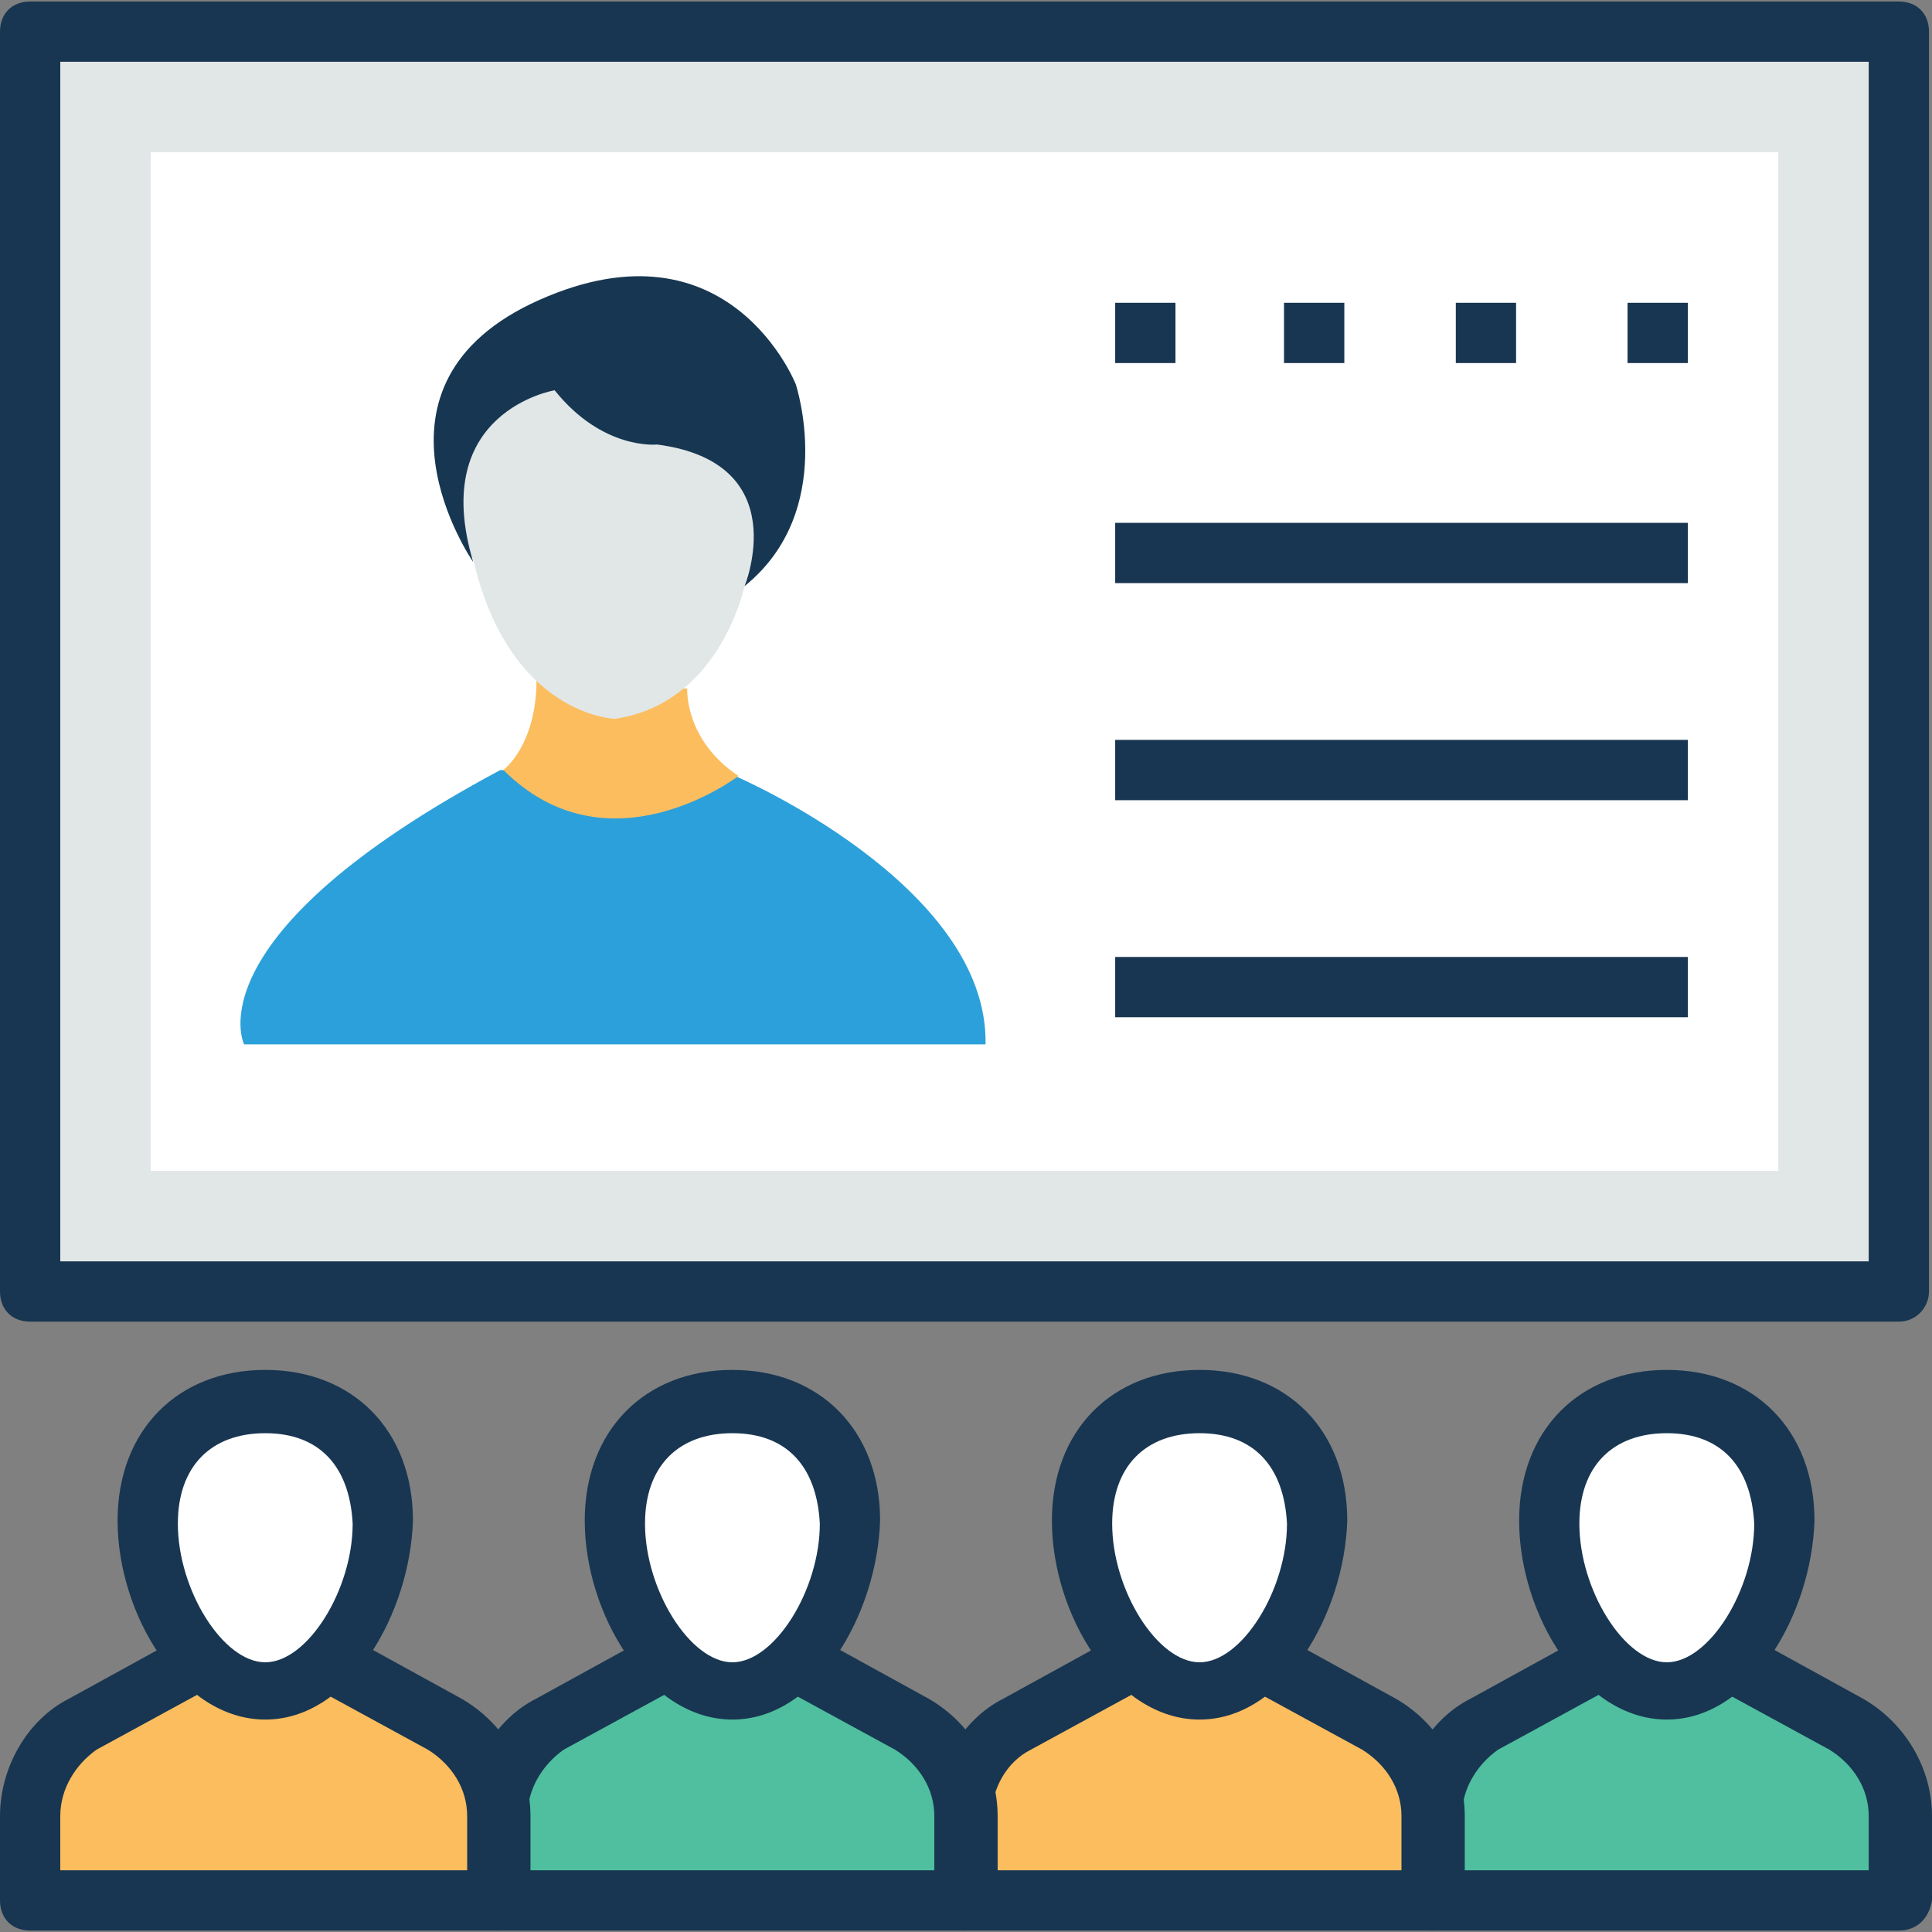 <svg width="50" height="50" viewBox="0 0 50 50" fill="none" xmlns="http://www.w3.org/2000/svg">
<rect x="0" y="0" width="50" height="50" fill="#808080" stroke="none"/>
<g clip-path="url(#clip0_2503_235)">
<path d="M49.143 0.82H0.781V33.426H49.143V0.82Z" fill="#E1E6E7"/>
<path d="M49.142 34.204H0.78C0.312 34.204 0 33.892 0 33.424V0.819C0 0.351 0.312 0.039 0.78 0.039H49.142C49.61 0.039 49.922 0.351 49.922 0.819V33.424C49.922 33.814 49.61 34.204 49.142 34.204ZM1.56 32.644H48.362V1.599H1.56V32.644Z" fill="#183651"/>
<path d="M46.022 3.938H3.9V30.302H46.022V3.938Z" fill="white"/>
<path d="M19.031 20.086C19.031 20.086 25.584 22.894 25.506 27.028H6.317C6.317 27.028 4.913 24.22 12.947 19.93L19.031 20.086Z" fill="#2CA0DA"/>
<path d="M17.785 17.82C17.785 17.82 17.707 19.146 19.112 20.082C19.112 20.082 15.757 22.656 13.027 19.926C13.027 19.926 13.885 19.302 13.885 17.586L17.785 17.82Z" fill="#FBBD5E"/>
<path d="M19.266 15.171C19.266 15.171 18.642 18.213 15.911 18.603C15.911 18.603 13.181 18.525 12.245 14.469L11.699 13.455V11.114L12.713 9.71L15.131 9.398L18.72 10.646L19.89 13.065L19.266 15.171Z" fill="#E1E6E7"/>
<path d="M19.268 15.17C19.268 15.17 20.594 11.972 17.006 11.504C17.006 11.504 15.602 11.66 14.354 10.1C14.354 10.1 11.077 10.646 12.247 14.546C12.247 14.546 9.049 9.944 13.963 7.76C18.878 5.576 20.594 9.944 20.594 9.944C20.594 9.944 21.686 13.22 19.268 15.17Z" fill="#173651"/>
<path d="M47.737 44.66L43.057 42.086L38.377 44.66C37.519 45.128 36.973 46.064 36.973 47.078V49.262H49.063V47.078C49.141 46.064 48.595 45.128 47.737 44.66Z" fill="#4FBF9F"/>
<path d="M49.142 49.963H37.051C36.584 49.963 36.272 49.651 36.272 49.183V46.999C36.272 45.751 36.974 44.503 38.066 43.957L42.746 41.383C42.98 41.227 43.292 41.227 43.526 41.383L48.206 43.957C49.298 44.581 50 45.751 50 46.999V49.183C49.922 49.651 49.61 49.963 49.142 49.963ZM37.832 48.403H48.362V46.999C48.362 46.297 47.972 45.673 47.348 45.283L43.058 42.943L38.768 45.283C38.221 45.673 37.832 46.297 37.832 46.999V48.403Z" fill="#183651"/>
<path d="M46.1 39.355C46.1 41.383 44.774 43.723 43.058 43.723C41.342 43.723 40.016 41.383 40.016 39.355C40.016 37.326 41.342 36.234 43.058 36.234C44.774 36.234 46.1 37.326 46.1 39.355Z" fill="white"/>
<path d="M43.137 44.502C40.953 44.502 39.315 41.772 39.315 39.353C39.315 37.013 40.874 35.453 43.137 35.453C45.399 35.453 46.959 37.013 46.959 39.353C46.881 41.772 45.321 44.502 43.137 44.502ZM43.137 37.091C41.733 37.091 40.874 37.949 40.874 39.431C40.874 41.148 42.044 43.02 43.137 43.02C44.229 43.02 45.399 41.148 45.399 39.431C45.321 37.949 44.541 37.091 43.137 37.091Z" fill="#183651"/>
<path d="M35.647 44.66L30.967 42.086L26.287 44.66C25.429 45.128 24.883 46.064 24.883 47.078V49.262H37.051V47.078C37.051 46.064 36.505 45.128 35.647 44.66Z" fill="#FBBD5E"/>
<path d="M37.05 49.963H24.96C24.492 49.963 24.18 49.651 24.18 49.183V46.999C24.18 45.751 24.882 44.503 25.974 43.957L30.654 41.383C30.888 41.227 31.2 41.227 31.434 41.383L36.114 43.957C37.206 44.581 37.908 45.751 37.908 46.999V49.183C37.83 49.651 37.518 49.963 37.05 49.963ZM25.74 48.403H36.27V46.999C36.27 46.297 35.88 45.673 35.256 45.283L30.966 42.943L26.676 45.283C26.052 45.595 25.662 46.297 25.662 46.999V48.403H25.74Z" fill="#183651"/>
<path d="M34.01 39.355C34.01 41.383 32.684 43.723 30.968 43.723C29.252 43.723 27.926 41.383 27.926 39.355C27.926 37.326 29.252 36.234 30.968 36.234C32.684 36.234 34.01 37.326 34.01 39.355Z" fill="white"/>
<path d="M31.045 44.502C28.861 44.502 27.223 41.772 27.223 39.353C27.223 37.013 28.783 35.453 31.045 35.453C33.307 35.453 34.867 37.013 34.867 39.353C34.789 41.772 33.229 44.502 31.045 44.502ZM31.045 37.091C29.641 37.091 28.783 37.949 28.783 39.431C28.783 41.148 29.953 43.02 31.045 43.02C32.137 43.02 33.307 41.148 33.307 39.431C33.229 37.949 32.449 37.091 31.045 37.091Z" fill="#183651"/>
<path d="M23.557 44.66L18.877 42.086L14.197 44.66C13.339 45.128 12.793 46.064 12.793 47.078V49.262H24.883V47.078C24.962 46.064 24.416 45.128 23.557 44.66Z" fill="#4FBF9F"/>
<path d="M24.96 49.963H12.87C12.402 49.963 12.09 49.651 12.09 49.183V46.999C12.09 45.751 12.792 44.503 13.884 43.957L18.564 41.383C18.798 41.227 19.11 41.227 19.344 41.383L24.024 43.957C25.116 44.581 25.819 45.751 25.819 46.999V49.183C25.74 49.651 25.428 49.963 24.96 49.963ZM13.65 48.403H24.18V46.999C24.18 46.297 23.79 45.673 23.166 45.283L18.876 42.943L14.586 45.283C14.04 45.673 13.65 46.297 13.65 46.999V48.403Z" fill="#183651"/>
<path d="M21.92 39.355C21.92 41.383 20.594 43.723 18.878 43.723C17.162 43.723 15.836 41.383 15.836 39.355C15.836 37.326 17.162 36.234 18.878 36.234C20.594 36.234 21.92 37.326 21.92 39.355Z" fill="white"/>
<path d="M18.955 44.502C16.771 44.502 15.133 41.772 15.133 39.353C15.133 37.013 16.693 35.453 18.955 35.453C21.217 35.453 22.777 37.013 22.777 39.353C22.699 41.772 21.139 44.502 18.955 44.502ZM18.955 37.091C17.551 37.091 16.693 37.949 16.693 39.431C16.693 41.148 17.863 43.02 18.955 43.02C20.047 43.02 21.217 41.148 21.217 39.431C21.139 37.949 20.359 37.091 18.955 37.091Z" fill="#183651"/>
<path d="M11.468 44.66L6.787 42.086L2.107 44.66C1.249 45.128 0.703 46.064 0.703 47.078V49.262H12.872V47.078C12.872 46.064 12.326 45.128 11.468 44.66Z" fill="#FBBD5E"/>
<path d="M12.87 49.963H0.78C0.312 49.963 0 49.651 0 49.183V46.999C0 45.751 0.702 44.503 1.794 43.957L6.474 41.383C6.708 41.227 7.02 41.227 7.254 41.383L11.935 43.957C13.027 44.581 13.729 45.751 13.729 46.999V49.183C13.65 49.651 13.338 49.963 12.87 49.963ZM1.56 48.403H12.09V46.999C12.09 46.297 11.7 45.673 11.076 45.283L6.786 42.943L2.496 45.283C1.95 45.673 1.56 46.297 1.56 46.999V48.403Z" fill="#183651"/>
<path d="M9.828 39.355C9.828 41.383 8.502 43.723 6.786 43.723C5.07 43.723 3.744 41.383 3.744 39.355C3.744 37.326 5.07 36.234 6.786 36.234C8.502 36.234 9.828 37.326 9.828 39.355Z" fill="white"/>
<path d="M6.865 44.502C4.681 44.502 3.043 41.772 3.043 39.353C3.043 37.013 4.603 35.453 6.865 35.453C9.127 35.453 10.687 37.013 10.687 39.353C10.609 41.772 9.049 44.502 6.865 44.502ZM6.865 37.091C5.461 37.091 4.603 37.949 4.603 39.431C4.603 41.148 5.773 43.02 6.865 43.02C7.957 43.02 9.127 41.148 9.127 39.431C9.049 37.949 8.269 37.091 6.865 37.091Z" fill="#183651"/>
<path d="M30.421 7.836H28.861V9.396H30.421V7.836Z" fill="#183651"/>
<path d="M34.791 7.836H33.23V9.396H34.791V7.836Z" fill="#183651"/>
<path d="M39.236 7.836H37.676V9.396H39.236V7.836Z" fill="#183651"/>
<path d="M43.681 7.836H42.121V9.396H43.681V7.836Z" fill="#183651"/>
<path d="M43.682 13.531H28.861V15.091H43.682V13.531Z" fill="#183651"/>
<path d="M43.682 19.148H28.861V20.709H43.682V19.148Z" fill="#183651"/>
<path d="M43.682 24.766H28.861V26.326H43.682V24.766Z" fill="#183651"/>
</g>
<defs>
<clipPath id="clip0_2503_235">
<rect width="50" height="50" fill="white"/>
</clipPath>
</defs>
</svg>
